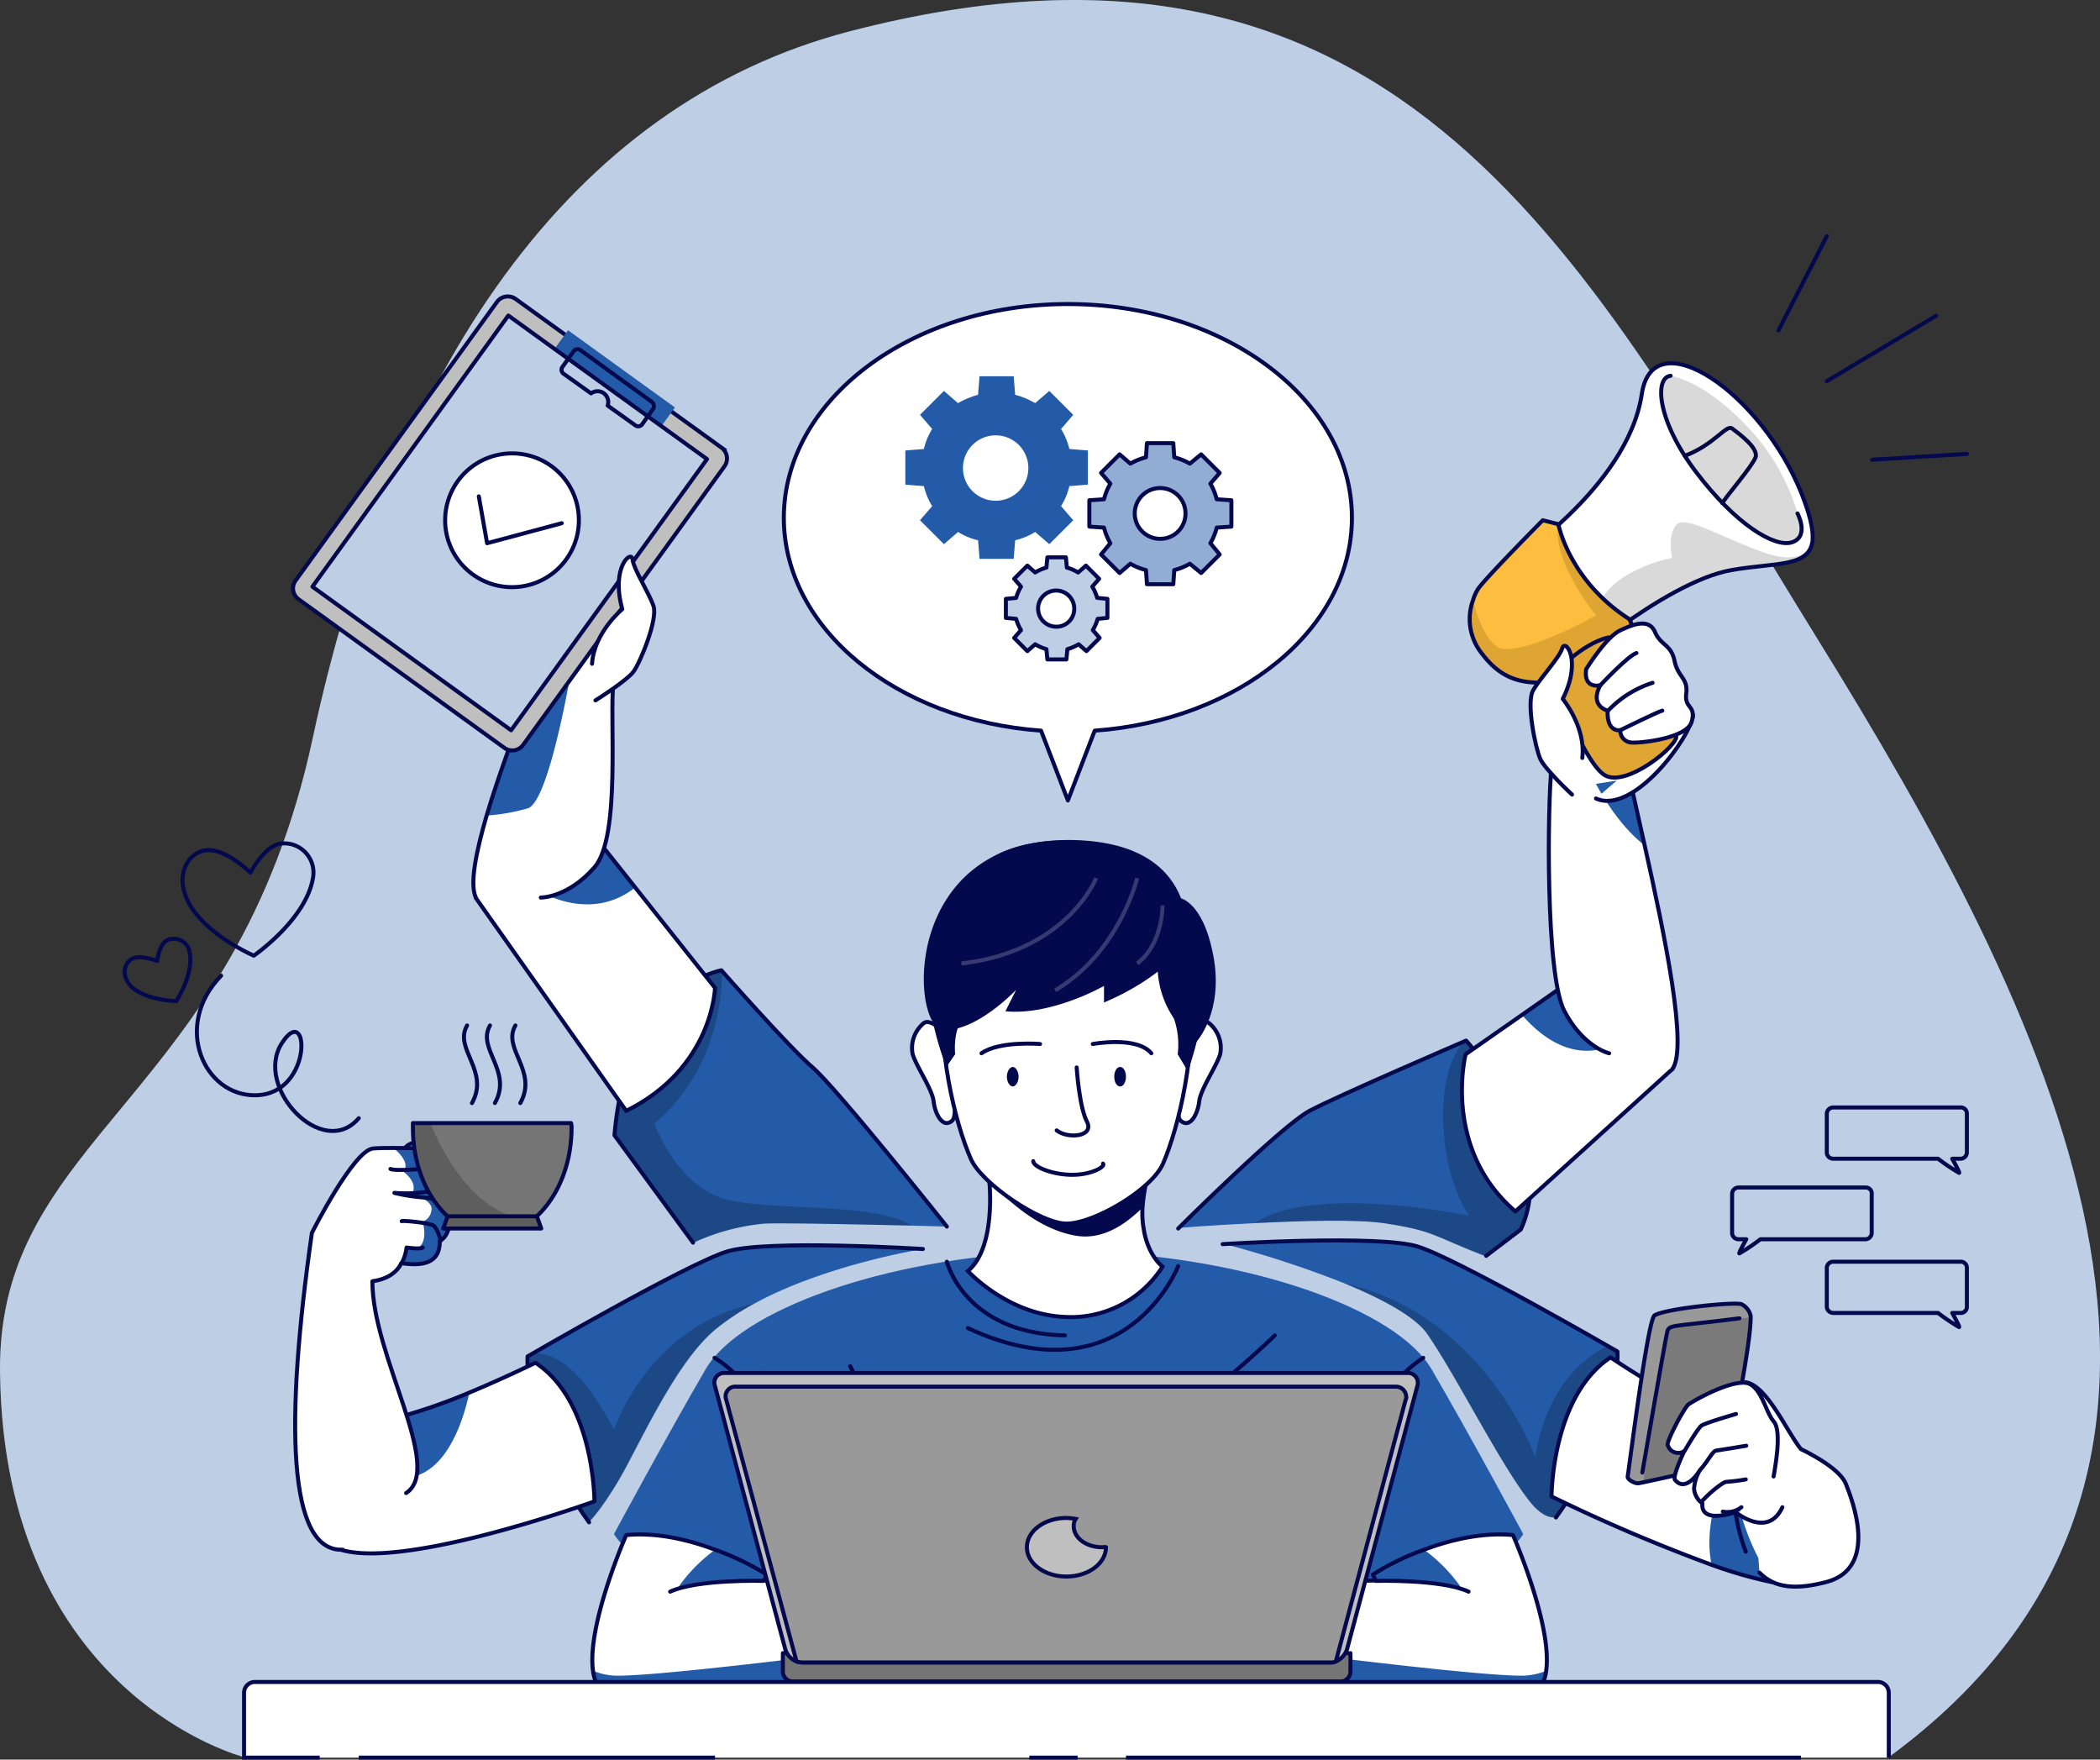 <?xml version="1.0" encoding="UTF-8"?> <svg xmlns="http://www.w3.org/2000/svg" xmlns:xlink="http://www.w3.org/1999/xlink" width="522.898" height="438.096" viewBox="0 0 522.898 438.096"><rect x="0" y="0" width="522.898" height="438.096" fill="#333333" stroke="none"/><defs><clipPath id="clip-path"><path id="Path_441" data-name="Path 441" d="M289.564,164.181v-6.562l-3.646-.243a15.386,15.386,0,0,0-1.58-3.889l2.309-2.674-4.618-4.618-2.8,2.309a15.385,15.385,0,0,0-3.889-1.58L275.1,143.4H268.54l-.243,3.524a15.384,15.384,0,0,0-3.889,1.58l-2.674-2.309-4.618,4.618,2.309,2.674a15.385,15.385,0,0,0-1.58,3.889l-3.646.243v6.562l3.646.243a15.384,15.384,0,0,0,1.58,3.889l-2.309,2.8,4.618,4.618,2.674-2.309A15.384,15.384,0,0,0,268.3,175l.243,3.524H275.1l.243-3.524a15.385,15.385,0,0,0,3.889-1.58l2.8,2.309,4.618-4.618-2.309-2.8a15.386,15.386,0,0,0,1.58-3.889Zm-17.743,3.038a6.319,6.319,0,1,1,6.319-6.319h0a6.276,6.276,0,0,1-6.319,6.319Z" transform="translate(-254.2 -143.4)"></path></clipPath><clipPath id="clip-path-2"><path id="Path_445" data-name="Path 445" d="M262.377,181.869V177.13l-2.552-.243a11.46,11.46,0,0,0-1.215-2.8l1.7-1.944-3.281-3.281-1.944,1.7a11.462,11.462,0,0,0-2.8-1.215l-.243-2.552H247.43l-.243,2.552a11.462,11.462,0,0,0-2.8,1.215l-1.944-1.7-3.281,3.281,1.7,1.944a11.463,11.463,0,0,0-1.215,2.8l-2.552.243v4.739l2.552.243a11.462,11.462,0,0,0,1.215,2.8l-1.7,1.944,3.281,3.281,1.944-1.7a11.463,11.463,0,0,0,2.8,1.215l.243,2.552h4.739l.243-2.552a11.463,11.463,0,0,0,2.8-1.215l1.944,1.7,3.281-3.281-1.7-1.944a11.463,11.463,0,0,0,1.215-2.8Zm-12.76,2.187a4.5,4.5,0,1,1,4.5-4.5h0a4.41,4.41,0,0,1-4.5,4.5Z" transform="translate(-237.1 -166.8)"></path></clipPath><clipPath id="clip-path-3"><path id="Path_452" data-name="Path 452" d="M382.99,276.1l-39.131,35.485c-18.35-15.677-12.4-39.131-12.4-39.131l14.1-9.843L362.574,250.7a61.288,61.288,0,0,1,15.555,10.451C382.5,265.4,385.542,270.63,382.99,276.1Z" transform="translate(-330.541 -250.7)"></path></clipPath><clipPath id="clip-path-4"><path id="Path_456" data-name="Path 456" d="M363.36,282.62s-6.441-1.458-11.18-10.573-4.132-52.012-3.16-60.519,17.378-13.246,18.107-4.618c.122,1.337.608,3.889,1.337,7.291.972,4.375,2.309,10.33,3.767,16.77,4.861,21.753,10.937,50.554,6.805,55.658" transform="translate(-348.343 -202.336)"></path></clipPath><clipPath id="clip-path-5"><path id="Path_460" data-name="Path 460" d="M415.96,170.741v.243c-.608,6.927-9.114,5.59-20.173,7.535-8.507,1.458-19.565,8.264-27.707,14.1-6.441,4.5-10.937,8.385-10.937,8.385s-9.357-6.2-17.743-23.454c0,0,30.5-19.2,34.027-42.9,2.8-18.593,29.773-.365,39.86,25.034C415.231,164.664,416.082,168.189,415.96,170.741Z" transform="translate(-339.4 -127.037)"></path></clipPath><clipPath id="clip-path-6"><path id="Path_466" data-name="Path 466" d="M372.683,185.692s-18.715,14.1-22.725,13.975-9.479-.243-14.7-7.17a13.7,13.7,0,0,1-2.309-13.368,11.539,11.539,0,0,1,1.094-2.552c.851-1.823,16.284-17.378,16.284-17.378l3.889.972s2.552,13.975,17.743,23.7Z" transform="translate(-332.129 -159.2)"></path></clipPath><clipPath id="clip-path-7"><path id="Path_485" data-name="Path 485" d="M414.766,386.236c-1.944,1.337-5.833,1.337-10.694.486a110.232,110.232,0,0,1-15.312-4.375,426.76,426.76,0,0,1-39.86-17.013s0-24.912,14.7-34.634c0,0,18.958,13,31.232,16.284C405.044,349.779,414.766,386.236,414.766,386.236Z" transform="translate(-348.9 -330.7)"></path></clipPath><clipPath id="clip-path-8"><path id="Path_491" data-name="Path 491" d="M395.125,322.739v.365c0,3.524-1.094,10.694-3.4,23.211-2.187,11.788-2.552,12.639-3.889,13.246-1.7.729-14.218,3.524-19.444,4.618l-1.215.243c-.729.122-2.8-.851-2.674-1.7.608-3.889,4.983-38.888,6.684-40.1,2.674-1.7,19.687-3.4,21.631-2.8A4.26,4.26,0,0,1,395.125,322.739Z" transform="translate(-364.496 -319.697)"></path></clipPath><clipPath id="clip-path-9"><path id="Path_505" data-name="Path 505" d="M188.078,262.447s-.486,19.93-22.117,30.624l-37.429-52.985c-2.674-14.34,26.128-19.687,26.128-19.687h0l13.611,17.135Z" transform="translate(-128.356 -220.4)"></path></clipPath><clipPath id="clip-path-10"><path id="Path_509" data-name="Path 509" d="M128.611,248.168c-1.58-3.281,0-11.18,2.674-20.416,3.16-10.573,7.778-22.846,11.18-31.6,1.944-4.861,3.4-8.628,4.01-10.573,2.8-8.142,17.5.365,16.406,8.871s1.944,38.523-4.739,46.179-13.368,7.534-13.368,7.534" transform="translate(-127.982 -182.293)"></path></clipPath><clipPath id="clip-path-11"><rect id="Rectangle_96" data-name="Rectangle 96" width="83.244" height="61.005" transform="matrix(0.586, -0.811, 0.811, 0.586, 0, 67.478)"></rect></clipPath><clipPath id="clip-path-12"><path id="Path_522" data-name="Path 522" d="M164.7,366.313s-57.724,20.9-67.2,9.6a120.613,120.613,0,0,1,10.087-21.145c3.16-4.983,6.684-9.114,10.33-9.965a141.328,141.328,0,0,0,15.677-5.59C142.342,335.567,150,331.8,150,331.8,164.7,341.4,164.7,366.313,164.7,366.313Z" transform="translate(-97.5 -331.8)"></path></clipPath><clipPath id="clip-path-13"><path id="Path_526" data-name="Path 526" d="M103.294,387.814c-13.611.608-14.461-31.353-7.656-78.869,0,0,10.451-20.781,15.312-21.024,1.337-.121,3.16-.121,4.982-.121,5.226,0,11.423.121,11.423.121s2.8,12.031,2.8,16.163c0,6.076-2.674,6.805-2.674,6.805.122,5.833-4.5,6.319-9.6,5.59l-.365.729c-.729,1.094-2.43,3.16-6.805,3.767-.122,18.472,17.986,46.544,8.385,52.741" transform="translate(-91.472 -287.8)"></path></clipPath><clipPath id="clip-path-14"><path id="Path_534" data-name="Path 534" d="M155.1,283.915c0,9.965-4.132,18.593-10.087,23.211H125.687c-6.076-4.618-10.086-13.246-10.086-23.211V282.7h39.374A3.746,3.746,0,0,1,155.1,283.915Z" transform="translate(-115.6 -282.7)"></path></clipPath><clipPath id="clip-path-15"><path id="Path_545" data-name="Path 545" d="M227.146,402.248s-68.783,11.545-73.644,2.066a10.945,10.945,0,0,1-.972-3.4c-1.58-11.423,8.264-33.784,8.264-33.784,7.656-.729,15.677,1.215,22.117,3.646h0a66.056,66.056,0,0,1,12.882,6.2l-.486,1.094-.122.365,16.041.486,14.34.486h.365Z" transform="translate(-152.359 -366.972)"></path></clipPath><clipPath id="clip-path-16"><path id="Path_561" data-name="Path 561" d="M286.4,402.248s68.661,11.545,73.644,2.066a10.946,10.946,0,0,0,.972-3.4c1.58-11.423-8.264-33.784-8.264-33.784-7.656-.729-15.677,1.215-22.117,3.646h0a61.915,61.915,0,0,0-12.76,6.2l.486,1.094.122.365-16.041.486-14.34.486h-.365Z" transform="translate(-286.4 -366.972)"></path></clipPath></defs><g id="Multitasking-bro" transform="translate(-30.995 -52.61)"><g id="freepik--background-simple--inject-27" transform="translate(30.995 52.61)"><path id="Path_429" data-name="Path 429" d="M242.7,60.375c138.051-35.85,183.623,58.939,240.618,150.933s116.3,206.712,17.986,278.776H91.763S31.973,474.894,31,394.324c-.729-59.3,58.453-67.324,77.9-158.1S172.334,78.6,242.7,60.375Z" transform="translate(-30.995 -52.61)" fill="#235ba8"></path><path id="Path_430" data-name="Path 430" d="M242.7,60.375c138.051-35.85,183.623,58.939,240.618,150.933s116.3,206.712,17.986,278.776H91.763S31.973,474.894,31,394.324c-.729-59.3,58.453-67.324,77.9-158.1S172.334,78.6,242.7,60.375Z" transform="translate(-30.995 -52.61)" fill="#fff" opacity="0.7"></path></g><g id="freepik--Graphics--inject-27" transform="translate(62.041 262.591)"><path id="Path_431" data-name="Path 431" d="M419.2,295.9H387.48a1.609,1.609,0,0,0-1.58,1.58h0V307.2a1.591,1.591,0,0,0,1.458,1.58h2.066c-.729,1.337-1.944,3.524-1.7,3.524a49.192,49.192,0,0,0,5.226-3.524h26.128a1.591,1.591,0,0,0,1.58-1.458V297.6A1.477,1.477,0,0,0,419.2,295.9Z" transform="translate(14.349 -210.226)" fill="none" stroke="#04094e" stroke-linecap="round" stroke-linejoin="round" stroke-width="1"></path><path id="Path_432" data-name="Path 432" d="M406.88,311.1H438.6a1.507,1.507,0,0,1,1.58,1.458h0v9.722a1.507,1.507,0,0,1-1.458,1.58h-2.187c.729,1.337,1.944,3.524,1.7,3.524a49.184,49.184,0,0,1-5.225-3.524H406.88a1.609,1.609,0,0,1-1.58-1.58h0v-9.722a1.591,1.591,0,0,1,1.58-1.458Z" transform="translate(18.525 -206.954)" fill="none" stroke="#04094e" stroke-linecap="round" stroke-linejoin="round" stroke-width="1"></path><path id="Path_433" data-name="Path 433" d="M406.88,279.5H438.6a1.507,1.507,0,0,1,1.58,1.458h0v9.722a1.591,1.591,0,0,1-1.458,1.58h-2.187c.729,1.337,1.944,3.524,1.7,3.524a49.184,49.184,0,0,1-5.225-3.524H406.88a1.591,1.591,0,0,1-1.58-1.458V281.08a1.609,1.609,0,0,1,1.58-1.58Z" transform="translate(18.525 -213.755)" fill="none" stroke="#04094e" stroke-linecap="round" stroke-linejoin="round" stroke-width="1"></path><path id="Path_434" data-name="Path 434" d="M100.846,234.15a7.3,7.3,0,0,0-5.712-8.628,8.022,8.022,0,0,0-1.7-.122c-4.375,0-8.142,7.291-8.142,7.291s-5.1-5.1-9.722-5.59-8.75,4.5-6.562,10.937c3.038,9.236,17.135,15.312,17.135,15.312S99.023,244.479,100.846,234.15Z" transform="translate(-53.989 -225.4)" fill="none" stroke="#04094e" stroke-linecap="round" stroke-linejoin="round" stroke-width="1"></path><path id="Path_435" data-name="Path 435" d="M72.654,248.055a3.957,3.957,0,0,0-4.618-3.038,2.253,2.253,0,0,0-.851.243c-2.066.972-2.552,5.226-2.552,5.226s-3.646-1.458-5.833-.729-3.281,4.01-.972,6.684c3.4,3.889,11.545,4.01,11.545,4.01S73.99,253.523,72.654,248.055Z" transform="translate(-56.542 -221.198)" fill="none" stroke="#04094e" stroke-linecap="round" stroke-linejoin="round" stroke-width="1"></path><path id="Path_436" data-name="Path 436" d="M77.369,252.5C65.217,265.017,73.116,282.516,86,282.273c14.461-.243,13.368-23.819,6.441-12.882s10.208,29.166,19.2,18.593" transform="translate(-53.358 -219.567)" fill="none" stroke="#04094e" stroke-linecap="round" stroke-linejoin="round" stroke-width="1"></path></g><g id="freepik--speech-bubble--inject-27" transform="translate(226.169 128.307)"><path id="Path_437" data-name="Path 437" d="M333.054,168.128c0-29.409-31.718-53.228-70.727-53.228S191.6,138.719,191.6,168.128c0,27.707,28.194,50.432,64.043,52.984l6.684,17.378,6.684-17.378C304.86,218.56,333.054,195.835,333.054,168.128Z" transform="translate(-191.6 -114.9)" fill="#fff" stroke="#04094e" stroke-linecap="round" stroke-linejoin="round" stroke-width="1"></path><path id="Path_438" data-name="Path 438" d="M261.95,156.678v-8.507l-4.618-.365a16.577,16.577,0,0,0-2.066-4.983L258.3,139.3l-5.955-5.955-3.524,3.038a19.66,19.66,0,0,0-4.982-2.066l-.365-4.618h-8.507l-.365,4.618a20.431,20.431,0,0,0-4.982,2.066l-3.524-3.038-5.955,5.955,3.038,3.524a16.064,16.064,0,0,0-2.066,4.983l-4.618.365v8.507l4.618.365a16.577,16.577,0,0,0,2.066,4.982l-3.038,3.524L226.1,171.5l3.524-3.038a16.065,16.065,0,0,0,4.982,2.066l.365,4.618h8.507l.365-4.618a16.578,16.578,0,0,0,4.982-2.066l3.524,3.038,5.955-5.955-3.038-3.524a16.064,16.064,0,0,0,2.066-4.982Zm-22.968,4.01a8.142,8.142,0,1,1,8.142-8.142,8.143,8.143,0,0,1-8.142,8.142Z" transform="translate(-186.24 -111.714)" fill="#235ba8"></path><path id="Path_439" data-name="Path 439" d="M289.564,164.181v-6.562l-3.646-.243a15.386,15.386,0,0,0-1.58-3.889l2.309-2.674-4.618-4.618-2.8,2.309a15.385,15.385,0,0,0-3.889-1.58L275.1,143.4H268.54l-.243,3.524a15.384,15.384,0,0,0-3.889,1.58l-2.674-2.309-4.618,4.618,2.309,2.674a15.385,15.385,0,0,0-1.58,3.889l-3.646.243v6.562l3.646.243a15.384,15.384,0,0,0,1.58,3.889l-2.309,2.8,4.618,4.618,2.674-2.309A15.384,15.384,0,0,0,268.3,175l.243,3.524H275.1l.243-3.524a15.385,15.385,0,0,0,3.889-1.58l2.8,2.309,4.618-4.618-2.309-2.8a15.386,15.386,0,0,0,1.58-3.889Zm-17.743,3.038a6.319,6.319,0,1,1,6.319-6.319h0a6.276,6.276,0,0,1-6.319,6.319Z" transform="translate(-178.126 -108.766)" fill="#235ba8"></path><g id="Group_25" data-name="Group 25" transform="translate(76.074 34.634)"><g id="Group_24" data-name="Group 24" clip-path="url(#clip-path)"><path id="Path_440" data-name="Path 440" d="M289.564,164.181v-6.562l-3.646-.243a15.386,15.386,0,0,0-1.58-3.889l2.309-2.674-4.618-4.618-2.8,2.309a15.385,15.385,0,0,0-3.889-1.58L275.1,143.4H268.54l-.243,3.524a15.384,15.384,0,0,0-3.889,1.58l-2.674-2.309-4.618,4.618,2.309,2.674a15.385,15.385,0,0,0-1.58,3.889l-3.646.243v6.562l3.646.243a15.384,15.384,0,0,0,1.58,3.889l-2.309,2.8,4.618,4.618,2.674-2.309A15.384,15.384,0,0,0,268.3,175l.243,3.524H275.1l.243-3.524a15.385,15.385,0,0,0,3.889-1.58l2.8,2.309,4.618-4.618-2.309-2.8a15.386,15.386,0,0,0,1.58-3.889Zm-17.743,3.038a6.319,6.319,0,1,1,6.319-6.319h0a6.276,6.276,0,0,1-6.319,6.319Z" transform="translate(-254.2 -143.4)" fill="#fff" opacity="0.5"></path></g></g><path id="Path_442" data-name="Path 442" d="M289.564,164.181v-6.562l-3.646-.243a15.386,15.386,0,0,0-1.58-3.889l2.309-2.674-4.618-4.618-2.8,2.309a15.385,15.385,0,0,0-3.889-1.58L275.1,143.4H268.54l-.243,3.524a15.384,15.384,0,0,0-3.889,1.58l-2.674-2.309-4.618,4.618,2.309,2.674a15.385,15.385,0,0,0-1.58,3.889l-3.646.243v6.562l3.646.243a15.384,15.384,0,0,0,1.58,3.889l-2.309,2.8,4.618,4.618,2.674-2.309A15.384,15.384,0,0,0,268.3,175l.243,3.524H275.1l.243-3.524a15.385,15.385,0,0,0,3.889-1.58l2.8,2.309,4.618-4.618-2.309-2.8a15.386,15.386,0,0,0,1.58-3.889Zm-17.743,3.038a6.319,6.319,0,1,1,6.319-6.319h0a6.276,6.276,0,0,1-6.319,6.319Z" transform="translate(-178.126 -108.766)" fill="none" stroke="#04094e" stroke-linecap="round" stroke-linejoin="round" stroke-width="1"></path><path id="Path_443" data-name="Path 443" d="M262.377,181.869V177.13l-2.552-.243a11.46,11.46,0,0,0-1.215-2.8l1.7-1.944-3.281-3.281-1.944,1.7a11.462,11.462,0,0,0-2.8-1.215l-.243-2.552H247.43l-.243,2.552a11.462,11.462,0,0,0-2.8,1.215l-1.944-1.7-3.281,3.281,1.7,1.944a11.463,11.463,0,0,0-1.215,2.8l-2.552.243v4.739l2.552.243a11.462,11.462,0,0,0,1.215,2.8l-1.7,1.944,3.281,3.281,1.944-1.7a11.463,11.463,0,0,0,2.8,1.215l.243,2.552h4.739l.243-2.552a11.463,11.463,0,0,0,2.8-1.215l1.944,1.7,3.281-3.281-1.7-1.944a11.463,11.463,0,0,0,1.215-2.8Zm-12.76,2.187a4.5,4.5,0,1,1,4.5-4.5h0a4.41,4.41,0,0,1-4.5,4.5Z" transform="translate(-181.807 -103.729)" fill="#235ba8"></path><g id="Group_27" data-name="Group 27" transform="translate(55.293 63.071)"><g id="Group_26" data-name="Group 26" clip-path="url(#clip-path-2)"><path id="Path_444" data-name="Path 444" d="M262.377,181.869V177.13l-2.552-.243a11.46,11.46,0,0,0-1.215-2.8l1.7-1.944-3.281-3.281-1.944,1.7a11.462,11.462,0,0,0-2.8-1.215l-.243-2.552H247.43l-.243,2.552a11.462,11.462,0,0,0-2.8,1.215l-1.944-1.7-3.281,3.281,1.7,1.944a11.463,11.463,0,0,0-1.215,2.8l-2.552.243v4.739l2.552.243a11.462,11.462,0,0,0,1.215,2.8l-1.7,1.944,3.281,3.281,1.944-1.7a11.463,11.463,0,0,0,2.8,1.215l.243,2.552h4.739l.243-2.552a11.463,11.463,0,0,0,2.8-1.215l1.944,1.7,3.281-3.281-1.7-1.944a11.463,11.463,0,0,0,1.215-2.8Zm-12.76,2.187a4.5,4.5,0,1,1,4.5-4.5h0a4.41,4.41,0,0,1-4.5,4.5Z" transform="translate(-237.1 -166.8)" fill="#fff" opacity="0.7"></path></g></g><path id="Path_446" data-name="Path 446" d="M262.377,181.869V177.13l-2.552-.243a11.46,11.46,0,0,0-1.215-2.8l1.7-1.944-3.281-3.281-1.944,1.7a11.462,11.462,0,0,0-2.8-1.215l-.243-2.552H247.43l-.243,2.552a11.462,11.462,0,0,0-2.8,1.215l-1.944-1.7-3.281,3.281,1.7,1.944a11.463,11.463,0,0,0-1.215,2.8l-2.552.243v4.739l2.552.243a11.462,11.462,0,0,0,1.215,2.8l-1.7,1.944,3.281,3.281,1.944-1.7a11.463,11.463,0,0,0,2.8,1.215l.243,2.552h4.739l.243-2.552a11.463,11.463,0,0,0,2.8-1.215l1.944,1.7,3.281-3.281-1.7-1.944a11.463,11.463,0,0,0,1.215-2.8Zm-12.76,2.187a4.5,4.5,0,1,1,4.5-4.5h0a4.41,4.41,0,0,1-4.5,4.5Z" transform="translate(-181.807 -103.729)" fill="none" stroke="#04094e" stroke-linecap="round" stroke-linejoin="round" stroke-width="1"></path></g><g id="freepik--Character--inject-27" transform="translate(103.974 111.415)"><path id="Path_447" data-name="Path 447" d="M357.61,312.973l-8.628,6.562c-13.489-5.226-12.639-6.319-25.4-8.264-6.684-.972-20.416-.608-32.082,0-10.451.486-19.2,1.215-19.2,1.215s25.642-25.52,32.69-29.287S343.027,266.186,344,265.7h0C344,265.821,367.332,291.828,357.61,312.973Z" transform="translate(-52.035 -65.55)" fill="#235ba8"></path><path id="Path_448" data-name="Path 448" d="M354.209,312.973l-8.628,6.562c-13.489-5.226-12.638-6.319-25.4-8.264-6.684-.972-20.416-.608-32.082,0,14.461-9.965,53.471-1.823,53.471-1.823s-6.076-7.656-6.562-23.333c-.486-15.069,5.1-20.051,5.59-20.416h0C340.72,265.821,363.931,291.828,354.209,312.973Z" transform="translate(-48.634 -65.55)" opacity="0.2"></path><path id="Path_449" data-name="Path 449" d="M272.4,312.587s25.642-25.52,32.69-29.287S344.1,265.8,344.1,265.8s23.333,26.006,13.611,47.03l-8.628,6.562" transform="translate(-52.013 -65.528)" fill="none" stroke="#04094e" stroke-linecap="round" stroke-linejoin="round" stroke-width="1"></path><path id="Path_450" data-name="Path 450" d="M382.99,276.1l-39.131,35.485c-18.35-15.677-12.4-39.131-12.4-39.131l14.1-9.843L362.574,250.7a61.288,61.288,0,0,1,15.555,10.451C382.5,265.4,385.542,270.63,382.99,276.1Z" transform="translate(-39.499 -68.778)" fill="#fff"></path><g id="Group_29" data-name="Group 29" transform="translate(291.042 181.922)"><g id="Group_28" data-name="Group 28" clip-path="url(#clip-path-3)"><path id="Path_451" data-name="Path 451" d="M375.368,261.03a11.919,11.919,0,0,1-4.01,5.469c-12.638,10.451-22.968,2.552-28.558-3.889L359.813,250.7A64.2,64.2,0,0,1,375.368,261.03Z" transform="translate(-327.902 -250.7)" fill="#235ba8"></path></g></g><path id="Path_453" data-name="Path 453" d="M382.99,276.1l-39.131,35.485c-18.35-15.677-12.4-39.131-12.4-39.131l14.1-9.843L362.574,250.7a61.288,61.288,0,0,1,15.555,10.451C382.5,265.4,385.542,270.63,382.99,276.1Z" transform="translate(-39.499 -68.778)" fill="none" stroke="#04094e" stroke-linecap="round" stroke-linejoin="round" stroke-width="1"></path><path id="Path_454" data-name="Path 454" d="M363.36,282.62s-6.441-1.458-11.18-10.573-4.132-52.012-3.16-60.519,17.378-13.246,18.107-4.618c.122,1.337.608,3.889,1.337,7.291.972,4.375,2.309,10.33,3.767,16.77,4.861,21.753,10.937,50.554,6.805,55.658" transform="translate(-35.667 -79.188)" fill="#fff"></path><g id="Group_31" data-name="Group 31" transform="translate(312.675 123.148)"><g id="Group_30" data-name="Group 30" clip-path="url(#clip-path-4)"><path id="Path_455" data-name="Path 455" d="M370.274,228.87C363.1,223.523,358,213.437,358,213.437l8.507-1.337C367.479,216.475,368.816,222.308,370.274,228.87Z" transform="translate(-346.264 -200.235)" fill="#235ba8"></path></g></g><path id="Path_457" data-name="Path 457" d="M363.36,282.62s-6.441-1.458-11.18-10.573-4.132-52.012-3.16-60.519,17.378-13.246,18.107-4.618c.122,1.337.608,3.889,1.337,7.291.972,4.375,2.309,10.33,3.767,16.77,4.861,21.753,10.937,50.554,6.805,55.658" transform="translate(-35.667 -79.188)" fill="none" stroke="#04094e" stroke-linecap="round" stroke-linejoin="round" stroke-width="1"></path><path id="Path_458" data-name="Path 458" d="M415.96,170.741v.243c-.608,6.927-9.114,5.59-20.173,7.535-8.507,1.458-19.565,8.264-27.707,14.1-6.441,4.5-10.937,8.385-10.937,8.385s-9.357-6.2-17.743-23.454c0,0,30.5-19.2,34.027-42.9,2.8-18.593,29.773-.365,39.86,25.034C415.231,164.664,416.082,168.189,415.96,170.741Z" transform="translate(-37.592 -95.396)" fill="#fff"></path><g id="Group_33" data-name="Group 33" transform="translate(301.808 31.641)"><g id="Group_32" data-name="Group 32" clip-path="url(#clip-path-5)"><path id="Path_459" data-name="Path 459" d="M411.675,163.973c-.608,6.927-9.114,5.59-20.173,7.535-8.507,1.458-19.565,8.264-27.707,14.1-3.646-2.187-5.712-4.253-4.861-6.076,3.767-8.385,17.864-11.059,17.864-11.059s-1.215-5.469.972-8.142,10.33,2.674,21.874,6.805C409.974,170.778,411.554,165.188,411.675,163.973Z" transform="translate(-335.237 -120.026)" opacity="0.15"></path></g></g><path id="Path_461" data-name="Path 461" d="M415.96,170.741v.243c-.608,6.927-9.114,5.59-20.173,7.535-8.507,1.458-19.565,8.264-27.707,14.1-6.441,4.5-10.937,8.385-10.937,8.385s-9.357-6.2-17.743-23.454c0,0,30.5-19.2,34.027-42.9,2.8-18.593,29.773-.365,39.86,25.034C415.231,164.664,416.082,168.189,415.96,170.741Z" transform="translate(-37.592 -95.396)" fill="none" stroke="#04094e" stroke-linecap="round" stroke-linejoin="round" stroke-width="1"></path><path id="Path_462" data-name="Path 462" d="M376.2,147.232c7.413-2.8,10.33-7.9,11.788-6.805s6.684,4.861,5.833,7.17-7.535,9.965-8.264,11.423" transform="translate(-29.671 -92.546)" fill="none" stroke="#04094e" stroke-linecap="round" stroke-linejoin="round" stroke-width="1"></path><path id="Path_463" data-name="Path 463" d="M373.718,129.6c-4.01.365-3.524,10.937,6.319,23.94s19.565,18.958,23.94,17.5,1.337-7.17,1.337-7.17" transform="translate(-30.713 -94.844)" fill="none" stroke="#04094e" stroke-linecap="round" stroke-linejoin="round" stroke-width="1"></path><path id="Path_464" data-name="Path 464" d="M372.283,185.692s-18.715,14.1-22.725,13.975-9.479-.243-14.7-7.17a13.7,13.7,0,0,1-2.309-13.368,11.539,11.539,0,0,1,1.094-2.552c.851-1.823,16.284-17.378,16.284-17.378l3.889.972s2.552,13.975,17.743,23.7Z" transform="translate(-39.243 -88.473)" fill="#fdbd3f"></path><g id="Group_35" data-name="Group 35" transform="translate(292.972 70.727)"><g id="Group_34" data-name="Group 34" clip-path="url(#clip-path-6)"><path id="Path_465" data-name="Path 465" d="M372.683,185.5s-18.715,14.1-22.725,13.975-9.479-.243-14.7-7.17a13.7,13.7,0,0,1-2.309-13.368c.972,3.767,2.8,9.236,5.833,11.423,4.861,3.524,24.791-7.656,24.791-7.656s-11.059-13.611-9.357-22.6c0,0,2.552,13.975,17.742,23.7Z" transform="translate(-332.129 -159.006)" fill="#6c4a06" opacity="0.2"></path></g></g><path id="Path_467" data-name="Path 467" d="M372.683,185.692s-18.715,14.1-22.725,13.975-9.479-.243-14.7-7.17a13.7,13.7,0,0,1-2.309-13.368,11.539,11.539,0,0,1,1.094-2.552c.851-1.823,16.284-17.378,16.284-17.378l3.889.972s2.552,13.975,17.743,23.7Z" transform="translate(-39.157 -88.473)" fill="none" stroke="#04094e" stroke-linecap="round" stroke-linejoin="round" stroke-width="1"></path><path id="Path_468" data-name="Path 468" d="M373.718,129.6c-4.01.365-3.524,10.937,6.319,23.94s19.565,18.958,23.94,17.5,1.337-7.17,1.337-7.17a52.457,52.457,0,0,0-12.274-21.388C381.86,130.572,373.718,129.6,373.718,129.6Z" transform="translate(-30.713 -94.844)" opacity="0.15"></path><path id="Path_469" data-name="Path 469" d="M382.183,199.1c-.486,5.347-14.826,25.034-24.183,20.781" transform="translate(-33.589 -79.885)" fill="#fff" stroke="#04094e" stroke-linecap="round" stroke-linejoin="round" stroke-width="1"></path><path id="Path_470" data-name="Path 470" d="M349.1,192.922s7.413,20.659,12.76,24.426,19.2-7.778,17.986-9.722-14.583-14.34-16.77-24.426C363.075,183.2,356.756,184.172,349.1,192.922Z" transform="translate(-35.504 -83.307)" fill="#dfa633"></path><path id="Path_473" data-name="Path 473" d="M349.1,192.922s7.413,20.659,12.76,24.426,19.2-7.778,17.986-9.722-14.583-14.34-16.77-24.426C363.075,183.2,356.756,184.172,349.1,192.922Z" transform="translate(-35.504 -83.307)" fill="none" stroke="#04094e" stroke-linecap="round" stroke-linejoin="round" stroke-width="1"></path><path id="Path_474" data-name="Path 474" d="M382.264,204.835c1.215-4.253-1.823-3.16-1.337-7.048s-2.066-4.01-2.917-8.142-3.4-3.767-4.861-7.17-5.226-2.066-8.75-.365-8.385,9.6-8.385,9.6c-.729,5.1,3.524,4.01,3.524,4.01-2.8,5.226,1.823,6.319,1.823,6.319-.243,5.59,3.16,4.861,3.16,4.861a2.906,2.906,0,0,0,2.431,3.038C368.532,210.3,381.049,209.088,382.264,204.835Z" transform="translate(-34.034 -83.918)" fill="#fff" stroke="#04094e" stroke-linecap="round" stroke-linejoin="round" stroke-width="1"></path><path id="Path_475" data-name="Path 475" d="M358.9,194.421s6.805-7.291,8.993-8.021" transform="translate(-33.395 -82.618)" fill="none" stroke="#04094e" stroke-linecap="round" stroke-linejoin="round" stroke-width="1"></path><path id="Path_476" data-name="Path 476" d="M360.5,199.427a26.329,26.329,0,0,1,11.059-6.927" transform="translate(-33.051 -81.305)" fill="none" stroke="#04094e" stroke-linecap="round" stroke-linejoin="round" stroke-width="1"></path><path id="Path_477" data-name="Path 477" d="M363,203.061s9.114-4.5,10.451-4.861" transform="translate(-32.513 -80.079)" fill="none" stroke="#04094e" stroke-linecap="round" stroke-linejoin="round" stroke-width="1"></path><path id="Path_478" data-name="Path 478" d="M354.929,221.961s-6.684-6.2-7.9-8.871-3.524-13.975-1.823-17.013,6.562-8.142,7.291-10.573,4.983,2.917.122,12.638c0,0,5.833,7.048,4.861,14.7" transform="translate(-36.472 -82.937)" fill="#fff" stroke="#04094e" stroke-linecap="round" stroke-linejoin="round" stroke-width="1"></path><path id="Path_479" data-name="Path 479" d="M402.4,163v0Z" transform="translate(-24.032 -87.655)" opacity="0.15"></path><path id="Path_480" data-name="Path 480" d="M364.6,375.616s-2.674,1.094-6.562-3.767c-7.292-9.114-18.229-31.11-25.52-41.683-3.038-4.5-11.666-8.993-20.781-12.76a264.4,264.4,0,0,0-30.138-9.843s38.766-2.431,48.61.608c8.507,2.552,38.766,19.808,47.394,24.791l2.309,1.337C379.791,334.3,381.128,352.648,364.6,375.616Z" transform="translate(-50.033 -56.737)" fill="#235ba8"></path><path id="Path_481" data-name="Path 481" d="M359.263,373.71s-2.674,1.094-6.562-3.767c-7.291-9.114-18.229-31.11-25.52-41.683-3.038-4.5-11.666-8.993-20.781-12.76,35.242,8.021,47.637,43.384,47.637,43.384s1.823-20.051,18.107-27.829l2.309,1.337S375.79,350.742,359.263,373.71Z" transform="translate(-44.695 -54.831)" opacity="0.2"></path><path id="Path_482" data-name="Path 482" d="M281.5,307.663s38.766-2.431,48.61.608,49.7,26.128,49.7,26.128,1.337,18.35-15.312,41.318" transform="translate(-50.055 -56.716)" fill="none" stroke="#04094e" stroke-linecap="round" stroke-linejoin="round" stroke-width="1"></path><path id="Path_483" data-name="Path 483" d="M414.766,386.236c-1.944,1.337-5.833,1.337-10.694.486a110.232,110.232,0,0,1-15.312-4.375,426.76,426.76,0,0,1-39.86-17.013s0-24.912,14.7-34.634c0,0,18.958,13,31.232,16.284C405.044,349.779,414.766,386.236,414.766,386.236Z" transform="translate(-35.547 -51.559)" fill="#fff"></path><g id="Group_39" data-name="Group 39" transform="translate(313.353 279.141)"><g id="Group_38" data-name="Group 38" clip-path="url(#clip-path-7)"><path id="Path_484" data-name="Path 484" d="M397.11,382.289a110.226,110.226,0,0,1-15.312-4.375c-2.674-12.638,5.225-26.614,5.225-26.614A57.009,57.009,0,0,0,397.11,382.289Z" transform="translate(-341.938 -326.266)" fill="#235ba8"></path></g></g><path id="Path_486" data-name="Path 486" d="M414.766,386.236c-1.944,1.337-5.833,1.337-10.694.486a110.232,110.232,0,0,1-15.312-4.375,426.76,426.76,0,0,1-39.86-17.013s0-24.912,14.7-34.634c0,0,18.958,13,31.232,16.284C405.044,349.779,414.766,386.236,414.766,386.236Z" transform="translate(-35.547 -51.559)" fill="none" stroke="#04094e" stroke-linecap="round" stroke-linejoin="round" stroke-width="1"></path><path id="Path_487" data-name="Path 487" d="M389.152,372.243A45.092,45.092,0,0,1,386.6,362.4" transform="translate(-27.433 -44.736)" fill="#fff" stroke="#04094e" stroke-linecap="round" stroke-linejoin="round" stroke-width="1"></path><path id="Path_488" data-name="Path 488" d="M388.7,335.8c5.347.851,10.33,12.517,13.732,16.649,0,0,9.479,4.375,11.18,8.628s8.142,20.9-4.739,24.426c-7.413,1.944-12.882,1.7-16.77-2.309" transform="translate(-26.981 -50.461)" fill="#fff" stroke="#04094e" stroke-linecap="round" stroke-linejoin="round" stroke-width="1"></path><path id="Path_489" data-name="Path 489" d="M395.125,322.739v.365c0,3.524-1.094,10.694-3.4,23.211-2.187,11.788-2.552,12.639-3.889,13.246-1.7.729-14.218,3.524-19.444,4.618l-1.215.243c-.729.122-2.8-.851-2.674-1.7.608-3.889,4.983-38.888,6.684-40.1,2.674-1.7,19.687-3.4,21.631-2.8A4.26,4.26,0,0,1,395.125,322.739Z" transform="translate(-32.191 -53.928)" fill="#999"></path><g id="Group_41" data-name="Group 41" transform="translate(332.305 265.769)"><g id="Group_40" data-name="Group 40" clip-path="url(#clip-path-8)"><path id="Path_490" data-name="Path 490" d="M394.435,322.5c0,3.524-1.094,10.694-3.4,23.211-2.187,11.788-2.552,12.638-3.889,13.246-1.7.729-14.218,3.524-19.444,4.618.608-5.1,2.552-19.2,6.562-38.645Z" transform="translate(-363.806 -319.093)" opacity="0.2"></path></g></g><path id="Path_492" data-name="Path 492" d="M395.125,322.739v.365c0,3.524-1.094,10.694-3.4,23.211-2.187,11.788-2.552,12.639-3.889,13.246-1.7.729-14.218,3.524-19.444,4.618l-1.215.243c-.729.122-2.8-.851-2.674-1.7.608-3.889,4.983-38.888,6.684-40.1,2.674-1.7,19.687-3.4,21.631-2.8A4.26,4.26,0,0,1,395.125,322.739Z" transform="translate(-32.191 -53.928)" fill="none" stroke="#04094e" stroke-linecap="round" stroke-linejoin="round" stroke-width="1"></path><path id="Path_493" data-name="Path 493" d="M367.5,361.1s5.712-33.055,6.2-35,.972-1.215,17.986-3.4" transform="translate(-31.544 -53.281)" fill="none" stroke="#04094e" stroke-linecap="round" stroke-linejoin="round" stroke-width="1"></path><path id="Path_494" data-name="Path 494" d="M389.6,368.106s-8.75,3.16-8.264-2.187a4.913,4.913,0,0,1-2.066-3.646,10.316,10.316,0,0,1,1.458-4.618s-3.4,5.833-6.2,2.431c-.729-.851,2.309-7.17,2.309-7.17a2.733,2.733,0,0,1-3.767-.729l-.365-.729c-.365-.972,4.253-9.6,5.226-10.208,3.4-2.187,12.274-6.684,15.312-4.982s4.01,7.17,5.833,9.236.851,8.871,0,13.732" transform="translate(-30.428 -50.442)" fill="#fff" stroke="#04094e" stroke-linecap="round" stroke-linejoin="round" stroke-width="1"></path><path id="Path_495" data-name="Path 495" d="M376.2,351.414s3.16-5.469,4.132-6.2,8.628-2.917,8.628-2.917" transform="translate(-29.671 -49.062)" fill="#fff" stroke="#04094e" stroke-linecap="round" stroke-linejoin="round" stroke-width="1"></path><path id="Path_496" data-name="Path 496" d="M379.4,354.755c1.944-2.187,3.038-4.618,3.889-4.739s7.048-1.094,7.535-1.215" transform="translate(-28.983 -47.663)" fill="#fff" stroke="#04094e" stroke-linecap="round" stroke-linejoin="round" stroke-width="1"></path><path id="Path_497" data-name="Path 497" d="M379.6,361.29c2.187-2.43,5.469-4.982,6.2-4.982a44.027,44.027,0,0,0,4.861-.608" transform="translate(-28.94 -46.178)" fill="#fff" stroke="#04094e" stroke-linecap="round" stroke-linejoin="round" stroke-width="1"></path><path id="Path_498" data-name="Path 498" d="M388.618,361.4A5.68,5.68,0,0,1,384,362.494" transform="translate(-27.993 -44.951)" fill="#fff" stroke="#04094e" stroke-linecap="round" stroke-linejoin="round" stroke-width="1"></path><path id="Path_499" data-name="Path 499" d="M386.6,362.615s8.021,6.684,11.666-1.215" transform="translate(-27.433 -44.951)" fill="#fff" stroke="#04094e" stroke-linecap="round" stroke-linejoin="round" stroke-width="1"></path><path id="Path_500" data-name="Path 500" d="M239.636,315.2l-8.628-.243c-11.788-.243-32.082-.729-36.943-.486a54.205,54.205,0,0,0-17.5,4.739L157,292.475c3.038-37.065,26.614-41.075,26.614-41.075s16.649,19.079,22.725,24.183S239.636,315.2,239.636,315.2Z" transform="translate(-76.852 -68.628)" fill="#235ba8"></path><path id="Path_501" data-name="Path 501" d="M231.008,314.957c-11.788-.243-32.082-.729-36.943-.486a54.205,54.205,0,0,0-17.5,4.739L157,292.475c3.038-37.065,26.614-41.075,26.614-41.075s1.337,22.725-16.77,38.159c0,0,5.59,15.677,17.743,18.836S220.557,308.881,231.008,314.957Z" transform="translate(-76.852 -68.628)" opacity="0.2"></path><path id="Path_502" data-name="Path 502" d="M239.658,315.2s-27.343-34.391-33.419-39.617S183.514,251.4,183.514,251.4s-23.576,4.01-26.614,41.075l19.565,26.735" transform="translate(-76.874 -68.628)" fill="none" stroke="#04094e" stroke-linecap="round" stroke-linejoin="round" stroke-width="1"></path><path id="Path_503" data-name="Path 503" d="M188.078,262.447s-.486,19.93-22.117,30.624l-37.429-52.985c-2.674-14.34,26.128-19.687,26.128-19.687h0l13.611,17.135Z" transform="translate(-83.018 -75.3)" fill="#fff"></path><g id="Group_43" data-name="Group 43" transform="translate(45.338 145.1)"><g id="Group_42" data-name="Group 42" clip-path="url(#clip-path-9)"><path id="Path_504" data-name="Path 504" d="M165.935,237.413c-12.638,9.965-26.735-.729-26.735-.729L152.325,220.4Z" transform="translate(-126.022 -220.4)" fill="#235ba8"></path></g></g><path id="Path_506" data-name="Path 506" d="M188.078,262.447s-.486,19.93-22.117,30.624l-37.429-52.985c-2.674-14.34,26.128-19.687,26.128-19.687h0l13.611,17.135Z" transform="translate(-83.018 -75.3)" fill="none" stroke="#04094e" stroke-linecap="round" stroke-linejoin="round" stroke-width="1"></path><path id="Path_507" data-name="Path 507" d="M128.611,248.168c-1.58-3.281,0-11.18,2.674-20.416,3.16-10.573,7.778-22.846,11.18-31.6,1.944-4.861,3.4-8.628,4.01-10.573,2.8-8.142,17.5.365,16.406,8.871s1.944,38.523-4.739,46.179-13.368,7.534-13.368,7.534" transform="translate(-83.098 -83.502)" fill="#fff"></path><g id="Group_45" data-name="Group 45" transform="translate(44.884 98.79)"><g id="Group_44" data-name="Group 44" clip-path="url(#clip-path-10)"><path id="Path_508" data-name="Path 508" d="M151.845,189.6s-5.469,32.812-10.816,34.756a49.753,49.753,0,0,1-10.33,1.823c3.16-10.573,7.778-22.847,11.18-31.6Z" transform="translate(-127.397 -180.72)" fill="#235ba8"></path></g></g><path id="Path_510" data-name="Path 510" d="M128.611,248.168c-1.58-3.281,0-11.18,2.674-20.416,3.16-10.573,7.778-22.846,11.18-31.6,1.944-4.861,3.4-8.628,4.01-10.573,2.8-8.142,17.5.365,16.406,8.871s1.944,38.523-4.739,46.179-13.368,7.534-13.368,7.534" transform="translate(-83.098 -83.502)" fill="none" stroke="#04094e" stroke-linecap="round" stroke-linejoin="round" stroke-width="1"></path><path id="Path_511" data-name="Path 511" d="M148.349,224.97a3.347,3.347,0,0,1-4.739.729h0L92.448,188.756a3.331,3.331,0,0,1-.729-4.739h0l50.068-69.269a3.347,3.347,0,0,1,4.739-.729l51.162,36.943a3.347,3.347,0,0,1,.729,4.739Z" transform="translate(-91.048 -98.342)" fill="#bfbfbf" stroke="#04094e" stroke-miterlimit="10" stroke-width="1"></path><rect id="Rectangle_93" data-name="Rectangle 93" width="7.534" height="32.811" transform="matrix(0.586, -0.811, 0.811, 0.586, 64.039, 29.521)" fill="#235ba8"></rect><rect id="Rectangle_94" data-name="Rectangle 94" width="83.244" height="61.005" transform="matrix(0.586, -0.811, 0.811, 0.586, 4.812, 87.265)" fill="#235ba8"></rect><g id="Group_47" data-name="Group 47" transform="translate(4.812 19.787)"><g id="Group_46" data-name="Group 46" transform="translate(0)" clip-path="url(#clip-path-11)"><rect id="Rectangle_95" data-name="Rectangle 95" width="83.244" height="61.005" transform="matrix(0.586, -0.811, 0.811, 0.586, 0, 67.478)" fill="#fff" opacity="0.7"></rect></g></g><rect id="Rectangle_97" data-name="Rectangle 97" width="83.244" height="61.005" transform="matrix(0.586, -0.811, 0.811, 0.586, 4.812, 87.265)" fill="none" stroke="#04094e" stroke-linecap="round" stroke-linejoin="round" stroke-width="1"></rect><path id="Path_512" data-name="Path 512" d="M168.835,139.036l-2.674,3.767a1.218,1.218,0,0,1-1.823.243l-6.805-4.861a2.709,2.709,0,0,0-1.58-3.4,2.739,2.739,0,0,0-2.552.365l-6.805-4.861a1.218,1.218,0,0,1-.243-1.823h0l2.674-3.767a1.218,1.218,0,0,1,1.823-.243l17.621,12.76A1.338,1.338,0,0,1,168.835,139.036Z" transform="translate(-79.208 -96.016)" fill="none" stroke="#04094e" stroke-linecap="round" stroke-linejoin="round" stroke-width="1"></path><path id="Path_513" data-name="Path 513" d="M153.151,202.437s7.778-4.861,9.479-7.17,6.076-13,4.982-16.284-4.982-9.236-5.226-11.666-5.469,1.944-2.552,12.4c0,0-7.048,5.833-7.534,13.611" transform="translate(-77.864 -86.867)" fill="#fff" stroke="#04094e" stroke-linecap="round" stroke-linejoin="round" stroke-width="1"></path><path id="Path_514" data-name="Path 514" d="M155.5,162.149A16.649,16.649,0,1,1,138.849,145.5,16.6,16.6,0,0,1,155.5,162.149Z" transform="translate(-84.342 -91.422)" fill="#fff" stroke="#04094e" stroke-linecap="round" stroke-linejoin="round" stroke-width="1"></path><path id="Path_515" data-name="Path 515" d="M129.1,154.3l2.066,11.666,18.593-4.982" transform="translate(-82.857 -89.528)" fill="#fff" stroke="#04094e" stroke-linecap="round" stroke-linejoin="round" stroke-width="1"></path><path id="Path_516" data-name="Path 516" d="M237.538,308.668s-23.819,3.767-41.8,13.489a60.459,60.459,0,0,0-10.086,6.684c-8.385,7.17-15.677,22-21.874,33.784-5.347,9.965-9.357,13.975-9.357,13.975-16.527-22.968-15.312-41.318-15.312-41.318l.122-.122c2.673-1.58,39.86-23.211,49.46-26.006C198.772,306.238,237.538,308.668,237.538,308.668Z" transform="translate(-80.708 -56.506)" fill="#235ba8"></path><path id="Path_517" data-name="Path 517" d="M195.834,319.6a60.463,60.463,0,0,0-10.087,6.684c-8.385,7.17-15.677,22-21.874,33.784-5.347,9.965-9.357,13.975-9.357,13.975-16.527-22.968-15.312-41.318-15.312-41.318l.122-.122c1.215-.608,9.843-3.4,21.267,18.472C160.713,351.2,168.612,325.433,195.834,319.6Z" transform="translate(-80.687 -53.948)" opacity="0.2"></path><path id="Path_518" data-name="Path 518" d="M121.2,286.86s-10.451-2.674-7.291,7.048,14.34,9.479,14.34,9.479" transform="translate(-86.256 -61.068)" fill="#fff" stroke="#04094e" stroke-linecap="round" stroke-linejoin="round" stroke-width="1"></path><path id="Path_519" data-name="Path 519" d="M237.539,308.663s-38.766-2.43-48.731.608S139.1,335.4,139.1,335.4s-1.337,18.35,15.312,41.318" transform="translate(-80.709 -56.501)" fill="none" stroke="#04094e" stroke-linecap="round" stroke-linejoin="round" stroke-width="1"></path><path id="Path_520" data-name="Path 520" d="M164.7,366.313s-57.724,20.9-67.2,9.6a120.613,120.613,0,0,1,10.087-21.145c3.16-4.983,6.684-9.114,10.33-9.965a141.328,141.328,0,0,0,15.677-5.59C142.342,335.567,150,331.8,150,331.8,164.7,341.4,164.7,366.313,164.7,366.313Z" transform="translate(-89.659 -51.322)" fill="#fff"></path><g id="Group_49" data-name="Group 49" transform="translate(7.841 280.478)"><g id="Group_48" data-name="Group 48" clip-path="url(#clip-path-12)"><path id="Path_521" data-name="Path 521" d="M131.806,337.8c-1.7,7.778-6.319,22.36-17.986,21.388-4.5-.365-6.927-2.674-8.021-5.833,3.16-4.982,6.684-9.114,10.33-9.965A120.3,120.3,0,0,0,131.806,337.8Z" transform="translate(-95.714 -330.509)" fill="#235ba8"></path></g></g><path id="Path_523" data-name="Path 523" d="M164.7,366.313s-57.724,20.9-67.2,9.6a120.613,120.613,0,0,1,10.087-21.145c3.16-4.983,6.684-9.114,10.33-9.965a141.328,141.328,0,0,0,15.677-5.59C142.342,335.567,150,331.8,150,331.8,164.7,341.4,164.7,366.313,164.7,366.313Z" transform="translate(-89.659 -51.322)" fill="none" stroke="#04094e" stroke-linecap="round" stroke-linejoin="round" stroke-width="1"></path><path id="Path_524" data-name="Path 524" d="M103.294,387.814c-13.611.608-14.461-31.353-7.656-78.869,0,0,10.451-20.781,15.312-21.024,1.337-.121,3.16-.121,4.982-.121,5.226,0,11.423.121,11.423.121s2.8,12.031,2.8,16.163c0,6.076-2.674,6.805-2.674,6.805.122,5.833-4.5,6.319-9.6,5.59l-.365.729c-.729,1.094-2.43,3.16-6.805,3.767-.122,18.472,17.986,46.544,8.385,52.741" transform="translate(-90.956 -60.793)" fill="#fff"></path><g id="Group_51" data-name="Group 51" transform="translate(0.515 227.007)"><g id="Group_50" data-name="Group 50" clip-path="url(#clip-path-13)"><path id="Path_525" data-name="Path 525" d="M125.94,304.084c0,6.076-2.674,6.805-2.674,6.805.122,5.833-4.5,6.319-9.6,5.59l-.365.729,1.58-4.618a3.734,3.734,0,0,0,2.552.243c3.038-1.458,1.458-6.684,1.458-6.684a3.458,3.458,0,0,0,2.187-2.917c.486-2.43-4.861-4.01-4.861-4.01,1.7-2.8-2.066-5.469-2.066-5.469,1.337-1.944-.365-4.132-2.552-5.955,5.226,0,11.423.122,11.423.122S125.818,299.952,125.94,304.084Z" transform="translate(-87.139 -287.8)" fill="#235ba8"></path></g></g><path id="Path_527" data-name="Path 527" d="M103.294,387.814c-13.611.608-14.461-31.353-7.656-78.869,0,0,10.451-20.781,15.312-21.024,1.337-.121,3.16-.121,4.982-.121,5.226,0,11.423.121,11.423.121s2.8,12.031,2.8,16.163c0,6.076-2.674,6.805-2.674,6.805.122,5.833-4.5,6.319-9.6,5.59l-.365.729c-.729,1.094-2.43,3.16-6.805,3.767-.122,18.472,17.986,46.544,8.385,52.741" transform="translate(-90.956 -60.793)" fill="none" stroke="#04094e" stroke-linecap="round" stroke-linejoin="round" stroke-width="1"></path><path id="Path_528" data-name="Path 528" d="M123.1,300.367c-1.7-3.038-3.281-1.337-11.3-3.281a33.722,33.722,0,0,0,9.236-.486" transform="translate(-86.581 -58.899)" fill="none" stroke="#04094e" stroke-linecap="round" stroke-linejoin="round" stroke-width="1"></path><path id="Path_529" data-name="Path 529" d="M111,292.1c1.094.486,5.833.122,8.021,0" transform="translate(-86.753 -59.868)" fill="none" stroke="#04094e" stroke-linecap="round" stroke-linejoin="round" stroke-width="1"></path><path id="Path_530" data-name="Path 530" d="M113.3,302.81c0-.243,6.805.365,7.9,1.094s1.823,3.767,1.823,3.767" transform="translate(-86.258 -57.574)" fill="none" stroke="#04094e" stroke-linecap="round" stroke-linejoin="round" stroke-width="1"></path><path id="Path_531" data-name="Path 531" d="M118.526,308.2c-.486.486-4.01,0-4.01,0a11.155,11.155,0,0,1-1.215,3.889" transform="translate(-86.258 -56.402)" fill="none" stroke="#04094e" stroke-linecap="round" stroke-linejoin="round" stroke-width="1"></path><path id="Path_532" data-name="Path 532" d="M155.1,283.915c0,9.965-4.132,18.593-10.087,23.211H125.687c-6.076-4.618-10.086-13.246-10.086-23.211V282.7h39.374A3.746,3.746,0,0,1,155.1,283.915Z" transform="translate(-85.763 -61.891)" fill="#757575"></path><g id="Group_53" data-name="Group 53" transform="translate(29.837 220.809)"><g id="Group_52" data-name="Group 52" clip-path="url(#clip-path-14)"><path id="Path_533" data-name="Path 533" d="M140.269,305.933l-.122,1.094H125.686c-6.076-4.618-10.087-13.246-10.087-23.211V282.6h4.253C122.891,289.891,129.454,302.408,140.269,305.933Z" transform="translate(-115.6 -282.722)" opacity="0.2"></path></g></g><path id="Path_535" data-name="Path 535" d="M155.1,283.915c0,9.965-4.132,18.593-10.087,23.211H125.687c-6.076-4.618-10.086-13.246-10.086-23.211V282.7h39.374A3.746,3.746,0,0,1,155.1,283.915Z" transform="translate(-85.763 -61.891)" fill="none" stroke="#04094e" stroke-linecap="round" stroke-linejoin="round" stroke-width="1"></path><path id="Path_536" data-name="Path 536" d="M145.133,301.8H122.894l-1.094,3.038h24.426Z" transform="translate(-84.429 -57.78)" fill="#757575" stroke="#04094e" stroke-linecap="round" stroke-linejoin="round" stroke-width="1"></path><path id="Path_537" data-name="Path 537" d="M146.226,304.838l-1.094-3.038H122.894l-1.094,3.038" transform="translate(-84.429 -57.78)" opacity="0.2"></path><path id="Path_538" data-name="Path 538" d="M126.838,262.7c-3.4,5.833,5.712,11.3,1.215,19.322" transform="translate(-83.512 -66.196)" fill="none" stroke="#04094e" stroke-linecap="round" stroke-linejoin="round" stroke-width="1"></path><path id="Path_539" data-name="Path 539" d="M131.538,262.7c-3.4,5.833,5.712,11.3,1.215,19.322" transform="translate(-82.5 -66.196)" fill="none" stroke="#04094e" stroke-linecap="round" stroke-linejoin="round" stroke-width="1"></path><path id="Path_540" data-name="Path 540" d="M136.738,262.7c-3.4,5.833,5.712,11.3,1.215,19.322" transform="translate(-81.381 -66.196)" fill="none" stroke="#04094e" stroke-linecap="round" stroke-linejoin="round" stroke-width="1"></path><path id="Path_541" data-name="Path 541" d="M360.353,338.287c-8.628-14.7-44.356-27.586-84.095-29.166h-.365L272,309h-4.01l-3.889.121h-.365c-39.738,1.58-75.466,14.461-84.095,29.166-9.236,15.8-22.847,41.075-22.847,41.075,7.656,12.4,37.065,14.1,37.065,14.1l1.58,33.3h149.11l1.58-33.3s29.409-1.7,37.065-14.1C383.2,379.362,369.589,354.085,360.353,338.287Z" transform="translate(-76.895 -56.23)" fill="#235ba8"></path><path id="Path_542" data-name="Path 542" d="M227.146,402.248s-68.783,11.545-73.644,2.066a10.945,10.945,0,0,1-.972-3.4c-1.58-11.423,8.264-33.784,8.264-33.784,7.656-.729,15.677,1.215,22.117,3.646h0a66.056,66.056,0,0,1,12.882,6.2l-.486,1.094-.122.365,16.041.486,14.34.486h.365Z" transform="translate(-77.851 -43.752)" fill="#fff"></path><g id="Group_55" data-name="Group 55" transform="translate(74.508 323.22)"><g id="Group_54" data-name="Group 54" clip-path="url(#clip-path-15)"><path id="Path_543" data-name="Path 543" d="M191.453,377.491c-15.677.243-21.753,2.43-21.753,2.43a39.536,39.536,0,0,1,9.357-9.722h0a66.059,66.059,0,0,1,12.882,6.2Z" transform="translate(-148.626 -366.278)" fill="#235ba8"></path><path id="Path_544" data-name="Path 544" d="M227.116,400.24s-68.783,11.545-73.644,2.066a10.945,10.945,0,0,1-.972-3.4,16.3,16.3,0,0,0,5.347,1.215c8.993.365,54.321-5.347,54.321-5.347l-1.094-17.864V376.3c4.375.243,9.114.608,14.461,1.094h.365Z" transform="translate(-152.328 -364.965)" fill="#235ba8"></path></g></g><path id="Path_546" data-name="Path 546" d="M227.146,402.248s-68.783,11.545-73.644,2.066a10.945,10.945,0,0,1-.972-3.4c-1.58-11.423,8.264-33.784,8.264-33.784,7.656-.729,15.677,1.215,22.117,3.646h0a66.056,66.056,0,0,1,12.882,6.2l-.486,1.094-.122.365,16.041.486,14.34.486h.365Z" transform="translate(-77.851 -43.752)" fill="none" stroke="#04094e" stroke-linecap="round" stroke-linejoin="round" stroke-width="1"></path><path id="Path_547" data-name="Path 547" d="M191.511,376.5s-16.284-.486-23.211,2.674" transform="translate(-74.42 -41.706)" fill="none" stroke="#04094e" stroke-linecap="round" stroke-linejoin="round" stroke-width="1"></path><path id="Path_548" data-name="Path 548" d="M307.888,380.427s-6.319-29.409,5.955-43.627" transform="translate(-44.725 -50.246)" fill="none" stroke="#04094e" stroke-linecap="round" stroke-linejoin="round" stroke-width="1"></path><path id="Path_549" data-name="Path 549" d="M318.243,348.8s-8.385,6.076-9.843,15.92" transform="translate(-44.265 -47.663)" fill="none" stroke="#04094e" stroke-linecap="round" stroke-linejoin="round" stroke-width="1"></path><path id="Path_550" data-name="Path 550" d="M187.4,333.9a76.428,76.428,0,0,1,4.739,48.731" transform="translate(-70.309 -50.87)" fill="none" stroke="#04094e" stroke-linecap="round" stroke-linejoin="round" stroke-width="1"></path><path id="Path_551" data-name="Path 551" d="M180.7,342.3s8.871,5.469,12.882,13.854" transform="translate(-71.751 -49.062)" fill="none" stroke="#04094e" stroke-linecap="round" stroke-linejoin="round" stroke-width="1"></path><path id="Path_552" data-name="Path 552" d="M281.677,312s-13.125,33.662-52.377,15.434" transform="translate(-61.29 -55.584)" fill="none" stroke="#04094e" stroke-linecap="round" stroke-linejoin="round" stroke-width="1"></path><path id="Path_553" data-name="Path 553" d="M324.774,330.8A30.792,30.792,0,0,0,312.5,346.72" transform="translate(-43.382 -51.538)" fill="none" stroke="#04094e" stroke-linecap="round" stroke-linejoin="round" stroke-width="1"></path><path id="Path_554" data-name="Path 554" d="M177.4,330.8a25.817,25.817,0,0,1,10.451,12.031" transform="translate(-72.461 -51.538)" fill="none" stroke="#04094e" stroke-linecap="round" stroke-linejoin="round" stroke-width="1"></path><path id="Path_555" data-name="Path 555" d="M225,311.1s4.375,17.864,29.409,18.35" transform="translate(-62.216 -55.778)" fill="none" stroke="#04094e" stroke-linecap="round" stroke-linejoin="round" stroke-width="1"></path><path id="Path_556" data-name="Path 556" d="M306.3,326.2s-46.544,45.45-79.6,47.151" transform="translate(-61.85 -52.528)" fill="none" stroke="#04094e" stroke-linecap="round" stroke-linejoin="round" stroke-width="1"></path><path id="Path_557" data-name="Path 557" d="M205.2,332.5s6.441,14.461,18.229,19.808" transform="translate(-66.478 -51.172)" fill="none" stroke="#04094e" stroke-linecap="round" stroke-linejoin="round" stroke-width="1"></path><path id="Path_558" data-name="Path 558" d="M286.4,402.248s68.661,11.545,73.644,2.066a10.946,10.946,0,0,0,.972-3.4c1.58-11.423-8.264-33.784-8.264-33.784-7.656-.729-15.677,1.215-22.117,3.646h0a61.915,61.915,0,0,0-12.76,6.2l.486,1.094.122.365-16.041.486-14.34.486h-.365Z" transform="translate(-49 -43.752)" fill="#fff"></path><g id="Group_57" data-name="Group 57" transform="translate(237.4 323.22)"><g id="Group_56" data-name="Group 56" clip-path="url(#clip-path-16)"><path id="Path_559" data-name="Path 559" d="M312.765,377.491c15.677.243,21.753,2.43,21.753,2.43a39.536,39.536,0,0,0-9.357-9.722h0a61.919,61.919,0,0,0-12.76,6.2Z" transform="translate(-280.804 -366.278)" fill="#235ba8"></path><path id="Path_560" data-name="Path 560" d="M286.4,400.24s68.661,11.545,73.644,2.066a10.946,10.946,0,0,0,.972-3.4,16.3,16.3,0,0,1-5.347,1.215c-8.993.365-54.321-5.347-54.321-5.347l1.094-17.864V376.3c-4.375.243-9.114.608-14.461,1.094h-.365Z" transform="translate(-286.4 -364.965)" fill="#235ba8"></path></g></g><path id="Path_562" data-name="Path 562" d="M286.4,402.248s68.661,11.545,73.644,2.066a10.946,10.946,0,0,0,.972-3.4c1.58-11.423-8.264-33.784-8.264-33.784-7.656-.729-15.677,1.215-22.117,3.646h0a61.915,61.915,0,0,0-12.76,6.2l.486,1.094.122.365-16.041.486-14.34.486h-.365Z" transform="translate(-49 -43.752)" fill="none" stroke="#04094e" stroke-linecap="round" stroke-linejoin="round" stroke-width="1"></path><path id="Path_563" data-name="Path 563" d="M312.9,376.5s16.284-.486,23.09,2.674" transform="translate(-43.296 -41.706)" fill="none" stroke="#04094e" stroke-linecap="round" stroke-linejoin="round" stroke-width="1"></path><path id="Path_564" data-name="Path 564" d="M277.788,317.33a27.006,27.006,0,0,1-24.669,12.517c-14.1-.729-23.819-11.423-23.819-11.423,5.1-4.132,5.833-14.1,5.469-20.659v-.486c0-.486-.122-.851-.122-1.215a46.874,46.874,0,0,0-1.337-8.264l42.29,2.066a46.135,46.135,0,0,0-2.8,12.76,22.242,22.242,0,0,0,.365,5.712v.122C274.385,314.9,277.788,317.33,277.788,317.33Z" transform="translate(-61.29 -60.793)" fill="#fff" stroke="#04094e" stroke-miterlimit="10" stroke-width="1"></path><path id="Path_565" data-name="Path 565" d="M191.4,391.3v4.5a2.492,2.492,0,0,0,2.552,2.552H330.18a2.492,2.492,0,0,0,2.552-2.552v-4.5Z" transform="translate(-69.448 -38.516)" fill="#757575" stroke="#04094e" stroke-linecap="round" stroke-linejoin="round" stroke-width="1"></path><path id="Path_566" data-name="Path 566" d="M352.4,337.183l-17.5,65.5a4.923,4.923,0,0,1-2.8,3.038,3.082,3.082,0,0,1-1.458.243H199.282a6.1,6.1,0,0,1-1.458-.243,4.661,4.661,0,0,1-2.8-3.038l-17.5-65.5a2.426,2.426,0,0,1,1.458-3.16,2.675,2.675,0,0,1,.972-.122H349.972a2.437,2.437,0,0,1,2.552,2.309A2.675,2.675,0,0,1,352.4,337.183Z" transform="translate(-72.469 -50.872)" fill="#bfbfbf" stroke="#04094e" stroke-miterlimit="10" stroke-width="1"></path><path id="Path_567" data-name="Path 567" d="M348.991,339.981l-17.378,65.137a3.082,3.082,0,0,1-1.458.243H198.787a6.1,6.1,0,0,1-1.458-.243l-17.5-65.137a2.426,2.426,0,0,1,1.458-3.16,2.676,2.676,0,0,1,.972-.122h164.3a2.524,2.524,0,0,1,2.552,2.309A1.291,1.291,0,0,1,348.991,339.981Z" transform="translate(-71.974 -50.268)" fill="#999" stroke="#04094e" stroke-linecap="round" stroke-linejoin="round" stroke-width="1"></path><path id="Path_568" data-name="Path 568" d="M260.115,370.891c-3.889,0-7.048-2.309-7.048-5.226a3.164,3.164,0,0,1,.486-1.823,14.891,14.891,0,0,0-2.309-.243c-5.469,0-9.843,3.281-9.843,7.291s4.375,7.291,9.843,7.291,9.843-3.281,9.843-7.291h0C260.844,370.77,260.479,370.891,260.115,370.891Z" transform="translate(-58.686 -44.478)" fill="#bfbfbf" stroke="#04094e" stroke-miterlimit="10" stroke-width="1"></path><path id="Path_569" data-name="Path 569" d="M274.89,289.866a46.134,46.134,0,0,0-2.8,12.76c-4.618,4.618-10.208,8.021-16.406,7.048-8.993-1.458-16.406-8.021-21.753-13.611A46.873,46.873,0,0,0,232.6,287.8Z" transform="translate(-60.58 -60.793)" fill="#04094e"></path><path id="Path_570" data-name="Path 570" d="M274.966,264.674s3.4-3.646,5.1-2.43a7.984,7.984,0,0,1,2.8,7.778c-.972,3.16-4.861,8.628-5.225,11.788s-2.309,6.805-4.618,4.739S274.966,264.674,274.966,264.674Z" transform="translate(-52.027 -66.347)" fill="#fff" stroke="#04094e" stroke-miterlimit="10" stroke-width="1"></path><path id="Path_571" data-name="Path 571" d="M225.928,264.674s-3.4-3.646-5.1-2.43a7.984,7.984,0,0,0-2.8,7.778c.972,3.16,4.861,8.628,5.226,11.788s2.309,6.805,4.618,4.739S225.928,264.674,225.928,264.674Z" transform="translate(-63.752 -66.347)" fill="#fff" stroke="#04094e" stroke-miterlimit="10" stroke-width="1"></path><path id="Path_572" data-name="Path 572" d="M254.254,228.9c42.9,0,32.69,57.116,24.791,75.466-2.8,6.441-17.135,14.947-24.062,14.947-6.441,0-21.267-10.086-23.819-16.163C223.143,284.8,213.422,228.9,254.254,228.9Z" transform="translate(-62.425 -73.471)" fill="#fff" stroke="#04094e" stroke-miterlimit="10" stroke-width="1"></path><path id="Path_573" data-name="Path 573" d="M254.9,266.586s10.937-2.066,14.583,2.309" transform="translate(-55.78 -65.464)" fill="none" stroke="#04094e" stroke-linecap="round" stroke-linejoin="round" stroke-width="1"></path><path id="Path_574" data-name="Path 574" d="M262.217,273.63c0,1.337-.608,2.43-1.458,2.43s-1.458-1.094-1.458-2.43.608-2.43,1.458-2.43S262.217,272.294,262.217,273.63Z" transform="translate(-54.833 -64.366)" fill="#04094e"></path><path id="Path_575" data-name="Path 575" d="M246.683,266.518s-10.087-.851-14.583,2.309" transform="translate(-60.688 -65.396)" fill="none" stroke="#04094e" stroke-linecap="round" stroke-linejoin="round" stroke-width="1"></path><path id="Path_576" data-name="Path 576" d="M237.3,273.63c0,1.337.729,2.43,1.458,2.43s1.458-1.094,1.458-2.43-.729-2.43-1.458-2.43S237.3,272.294,237.3,273.63Z" transform="translate(-59.568 -64.366)" fill="#04094e"></path><path id="Path_577" data-name="Path 577" d="M272.651,244.487a54.793,54.793,0,0,1-33.055,0s-5.833-.365-8.021,2.552,0,11.909.608,15.555-4.982,6.2-4.253,15.434l-2.187,3.16s-6.076-14.826-4.5-27.707,9.6-17.742,9.6-17.742,3.646-11.059,25.277-10.937c23.211.121,25.642,12.638,25.642,12.638s15.8,10.451,4.132,44.842l-2.552-4.253a19.692,19.692,0,0,0-2.917-13c-2.066-2.917,1.215-11.909.486-16.406S272.651,244.487,272.651,244.487Z" transform="translate(-63.08 -74.353)" fill="#04094e"></path><path id="Path_578" data-name="Path 578" d="M252.482,271.3s.608,9.722,2.552,13.489-4.739,4.375-7.534,2.187" transform="translate(-57.373 -64.345)" fill="none" stroke="#04094e" stroke-linecap="round" stroke-linejoin="round" stroke-width="1"></path><path id="Path_579" data-name="Path 579" d="M242.7,290.5c0,1.458,4.861,3.4,9.722,3.4s8.385-2.066,7.656-2.8" transform="translate(-58.406 -60.212)" fill="none" stroke="#04094e" stroke-linecap="round" stroke-linejoin="round" stroke-width="1"></path><path id="Path_580" data-name="Path 580" d="M285.686,250.706s-6.319,8.507-20.538,14.461v-4.132s-12.882,7.413-24.548,6.319l2.674-5.347s-9.843,10.451-18.107,9.965S214.473,224.7,256.278,224.7C290.183,224.822,285.686,250.706,285.686,250.706Z" transform="translate(-63.234 -74.375)" fill="#04094e"></path><path id="Path_581" data-name="Path 581" d="M268.329,250.961s-2.187,12.4,9.479,21.51c0,0,6.927-7.413,4.253-21.51s-8.75-14.461-8.75-14.461Z" transform="translate(-52.925 -71.835)" fill="#04094e"></path><path id="Path_582" data-name="Path 582" d="M267.616,232.5s-4.375,18.472-20.416,27.951" transform="translate(-57.437 -72.696)" fill="none" stroke="#fff" stroke-miterlimit="10" stroke-width="1" opacity="0.2"></path><path id="Path_583" data-name="Path 583" d="M261.541,232.5s-7.17,18.229-33.541,21.267" transform="translate(-61.57 -72.696)" fill="none" stroke="#fff" stroke-miterlimit="10" stroke-width="1" opacity="0.2"></path><path id="Path_584" data-name="Path 584" d="M270.319,238.1s.122,9.6-6.319,14.461" transform="translate(-53.821 -71.491)" fill="none" stroke="#fff" stroke-miterlimit="10" stroke-width="1" opacity="0.2"></path><line id="Line_92" data-name="Line 92" y1="23.454" x2="12.031" transform="translate(369.861)" fill="none" stroke="#04094e" stroke-linecap="round" stroke-linejoin="round" stroke-width="1"></line><line id="Line_93" data-name="Line 93" y1="16.284" x2="27.221" transform="translate(381.892 19.808)" fill="none" stroke="#04094e" stroke-linecap="round" stroke-linejoin="round" stroke-width="1"></line><line id="Line_94" data-name="Line 94" y1="1.458" x2="23.576" transform="translate(393.194 54.2)" fill="none" stroke="#04094e" stroke-linecap="round" stroke-linejoin="round" stroke-width="1"></line></g><g id="freepik--Table--inject-27" transform="translate(91.763 471.37)"><path id="Path_585" data-name="Path 585" d="M99.836,416.036H81V399.874a2.7,2.7,0,0,1,2.674-2.674H487.863a2.7,2.7,0,0,1,2.674,2.674v16.163" transform="translate(-81 -397.2)" fill="#fff" stroke="#04094e" stroke-miterlimit="10" stroke-width="1"></path><line id="Line_95" data-name="Line 95" x1="168.068" transform="translate(219.594 18.836)" fill="none" stroke="#04094e" stroke-miterlimit="10" stroke-width="1"></line><line id="Line_96" data-name="Line 96" x1="12.031" transform="translate(195.532 18.836)" fill="none" stroke="#04094e" stroke-miterlimit="10" stroke-width="1"></line><line id="Line_97" data-name="Line 97" x1="88.713" transform="translate(28.558 18.836)" fill="none" stroke="#04094e" stroke-miterlimit="10" stroke-width="1"></line></g></g></svg> 